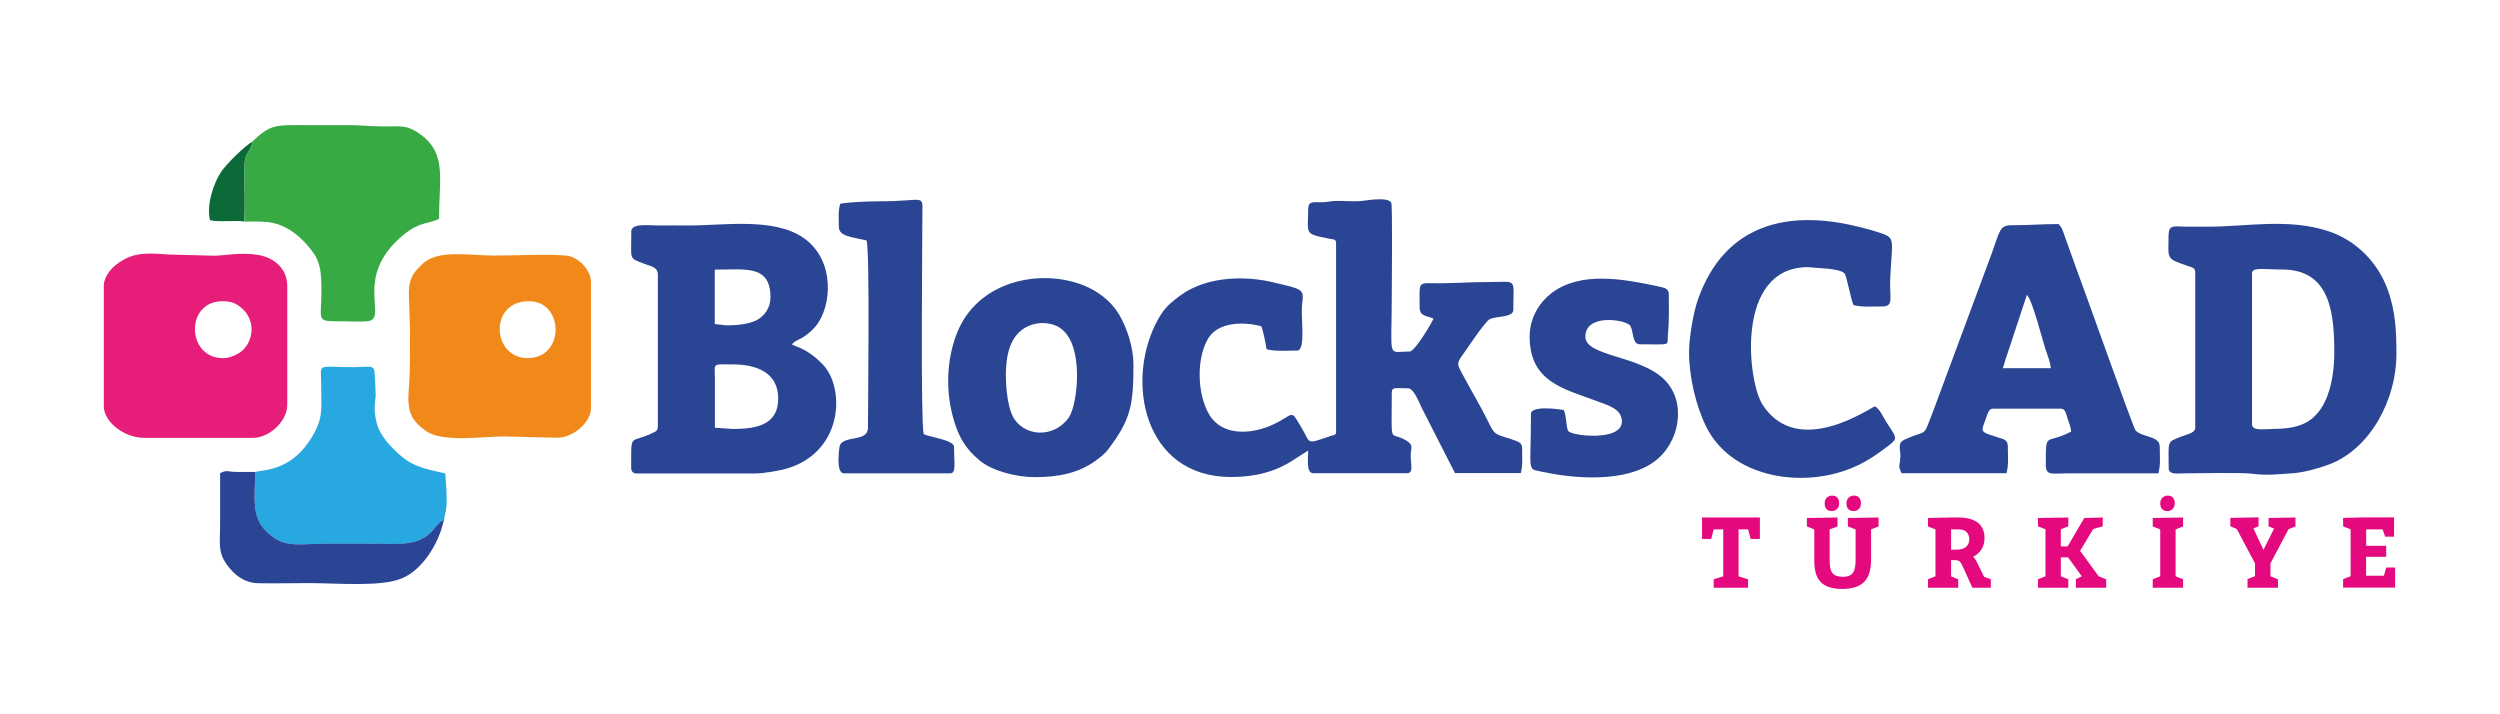 <?xml version="1.0" encoding="UTF-8"?>
<!DOCTYPE svg PUBLIC "-//W3C//DTD SVG 1.1//EN" "http://www.w3.org/Graphics/SVG/1.1/DTD/svg11.dtd">
<!-- Creator: CorelDRAW X6 -->
<svg xmlns="http://www.w3.org/2000/svg" xml:space="preserve" width="210mm" height="60mm" version="1.1" style="shape-rendering:geometricPrecision; text-rendering:geometricPrecision; image-rendering:optimizeQuality; fill-rule:evenodd; clip-rule:evenodd"
viewBox="0 0 21000 6000"
 xmlns:xlink="http://www.w3.org/1999/xlink">
 <defs>
  <style type="text/css">
   <![CDATA[
    .fil0 {fill:none}
    .fil6 {fill:#0C6A38}
    .fil5 {fill:#28A8E0}
    .fil1 {fill:#294594}
    .fil4 {fill:#37AA44}
    .fil2 {fill:#E61E7A}
    .fil3 {fill:#F1891A}
    .fil7 {fill:#E5097F;fill-rule:nonzero}
   ]]>
  </style>
 </defs>
 <g id="Layer_x0020_1">
  <rect class="fil0" width="21000" height="6000"/>
  <g id="_69496688">
   <path class="fil1" d="M10989 1744c0,226 -42,217 175,261 33,7 59,0 59,37l0 1583c0,32 -12,26 -39,35 -222,75 -169,69 -250,-65 -102,-171 -52,-113 -253,-23 -172,76 -417,94 -525,-92 -97,-167 -107,-447 -17,-620 109,-211 447,-127 457,-117 12,26 39,154 43,191 82,19 157,11 255,11 79,0 30,-274 44,-392 15,-125 14,-121 -246,-182 -203,-48 -439,-46 -629,30 -80,32 -129,64 -193,115 -62,50 -97,86 -142,166 -283,510 -124,1325 613,1325 198,0 370,-42 525,-144l123 -79c0,63 -20,191 43,191l786 0c58,0 32,-69 32,-149 0,-69 30,-85 -42,-128 -140,-83 -117,65 -117,-404 0,-45 41,-32 138,-32 47,0 92,120 113,163l280 549 553 0c18,-78 11,-108 11,-202 0,-49 -19,-56 -57,-71 -36,-14 -72,-24 -104,-34 -79,-25 -83,-42 -133,-143 -61,-123 -127,-231 -191,-351 -53,-99 -72,-114 -25,-177 31,-42 196,-294 238,-315 57,-28 198,-12 198,-78 0,-274 39,-234 -202,-234 -192,0 -298,13 -479,10 -123,-2 -106,-1 -106,202 0,80 62,69 117,96 -3,11 -153,276 -202,276 -192,0 -149,77 -149,-478 0,-60 7,-746 -4,-771 -22,-50 -189,-24 -232,-18 -82,11 -169,-2 -252,3 -49,3 -57,11 -117,10 -49,-1 -95,-6 -95,43z"/>
   <path class="fil1" d="M6164 3604l-159 -11 0 -415c-1,-133 -25,-117 149,-117 196,0 383,65 383,287 0,209 -162,255 -372,255zm-64 -871l-96 -11 0 -457c260,0 468,-43 468,234 0,87 -51,154 -110,187 -64,36 -166,47 -262,47zm-797 -786c0,248 -24,216 112,270 54,21 111,25 111,91l0 1265c0,40 -7,46 -36,60 -202,101 -188,-15 -188,301 0,25 18,43 43,43l999 0c75,0 215,-25 275,-44 466,-145 481,-677 291,-873 -52,-54 -114,-103 -184,-135 -26,-12 -48,-18 -74,-32 24,-32 69,-42 104,-67 37,-26 67,-51 95,-85 136,-161 170,-555 -102,-743 -251,-174 -680,-103 -958,-104 -89,-1 -177,0 -266,0 -76,0 -223,-22 -223,53z"/>
   <path class="fil1" d="M19087 3604c-87,0 -170,17 -170,-43l0 -1265c0,-55 105,-32 255,-32 407,0 436,377 436,701 0,181 -36,352 -110,464 -86,130 -202,174 -410,174zm-871 -1637c0,215 -30,201 167,269 29,10 57,14 57,50l0 1307c0,42 -59,52 -117,74 -126,50 -106,30 -106,266 0,58 79,43 138,43 119,-1 489,-7 560,3 48,7 109,10 173,8l179 -12c101,-10 213,-42 298,-74 352,-133 565,-554 565,-923 0,-199 -8,-365 -73,-544 -85,-233 -267,-417 -505,-494 -332,-108 -686,-36 -995,-36 -67,0 -135,0 -202,0 -79,0 -138,-21 -138,64z"/>
   <path class="fil1" d="M17025 2477c44,32 133,383 155,450 17,51 42,112 47,166l-404 0c10,-21 14,-47 23,-73 8,-24 17,-50 27,-80l153 -464zm-1063 1360c0,79 -24,66 11,138l882 0c19,-80 11,-128 11,-223 0,-63 -40,-63 -90,-80 -151,-49 -135,-40 -94,-158 11,-32 23,-81 57,-81l574 0c38,0 44,50 55,84 10,32 27,69 30,108 -220,116 -213,-14 -213,287 0,87 66,64 181,64l765 0c19,-80 11,-128 11,-223 0,-95 -144,-76 -203,-137 -20,-21 -453,-1247 -501,-1369l-112 -313c-15,-36 -14,-23 -33,-52 -137,0 -249,10 -394,10 -103,0 -99,44 -171,244l-449 1209c-19,54 -35,94 -55,147 -72,187 -36,115 -218,197 -73,33 -42,72 -42,149z"/>
   <path class="fil2" d="M1871 3008c-303,0 -320,-478 0,-478 80,0 125,26 168,66 103,97 93,252 5,341 -35,35 -106,72 -173,72zm-999 -606l0 1010c0,133 171,266 340,266l914 0c134,0 287,-138 287,-276l0 -999c0,-150 -113,-240 -248,-262 -149,-24 -276,7 -368,7l-384 -10c-202,-17 -311,-15 -442,89 -51,40 -100,110 -100,177z"/>
   <path class="fil3" d="M4432 3008c-301,0 -328,-478 11,-478 296,0 305,478 -11,478zm-988 -213c0,162 3,311 -10,468 -16,192 16,264 142,356 138,101 492,47 644,47l457 11c152,0 287,-142 287,-244l0 -1063c0,-99 -95,-195 -176,-217 -89,-24 -489,-6 -631,-6 -213,0 -480,-55 -609,71 -68,67 -111,108 -114,236l11 340z"/>
   <path class="fil1" d="M14188 2955c0,209 57,454 145,631 194,389 696,497 1096,388 186,-51 302,-129 443,-237 77,-60 52,-67 -28,-194 -30,-48 -49,-100 -94,-130 -37,9 -647,445 -944,-13 -128,-197 -232,-1156 381,-1156l178 14c39,6 109,14 130,40 19,24 50,213 75,265 81,19 147,11 244,11 99,0 55,-81 64,-244 19,-344 47,-330 -108,-381 -53,-18 -102,-30 -158,-44 -601,-150 -1126,-18 -1348,607 -39,109 -76,325 -76,445z"/>
   <path class="fil4" d="M2120 1191c-5,62 -42,81 -57,135 -16,54 -10,117 -9,174 1,115 6,248 -2,361 170,0 241,-6 358,56 83,45 161,123 216,198 68,93 74,180 74,340 0,245 -55,245 181,244 62,0 142,5 202,0 193,-14 -133,-370 311,-730 137,-111 212,-87 294,-131 0,-355 73,-569 -192,-733 -89,-55 -140,-43 -276,-43 -105,0 -184,-11 -298,-11 -106,0 -213,0 -319,0 -295,0 -324,-12 -484,138z"/>
   <path class="fil1" d="M8449 3168c0,-167 25,-332 160,-414 81,-49 196,-56 283,-7 224,127 160,655 87,759 -129,182 -385,162 -473,-11 -37,-74 -56,-218 -56,-326zm244 840c191,0 363,-31 510,-138 37,-27 79,-59 106,-96 191,-251 212,-374 212,-712 0,-143 -54,-309 -121,-421 -67,-112 -177,-196 -298,-244 -360,-144 -896,-42 -1068,412 -79,210 -91,455 -33,679 37,143 84,244 182,339 0,0 14,12 17,15 12,11 16,15 28,25 106,90 310,141 465,141z"/>
   <path class="fil5" d="M2143 3965c0,219 -34,377 97,502 146,138 243,102 491,101 198,-1 397,0 595,1 316,1 306,-170 404,-200 3,-30 12,-56 17,-88 12,-70 -1,-243 -7,-304 -184,-43 -283,-53 -428,-199 -45,-45 -60,-59 -97,-115 -32,-48 -48,-88 -60,-153 -16,-93 -4,-107 1,-192 1,-11 -9,-193 -11,-202 -10,-52 -53,-32 -181,-32 -315,0 -266,-42 -266,159 0,178 15,250 -49,376 -181,353 -445,322 -507,347z"/>
   <path class="fil1" d="M12849 2828c0,384 294,439 572,544 89,33 203,64 203,169 0,170 -425,121 -451,79 -17,-27 -14,-126 -37,-175 -44,-10 -276,-40 -276,32 0,496 -37,458 89,485 286,62 702,91 942,-81 221,-158 279,-500 93,-689 -204,-208 -667,-196 -667,-364 0,-200 348,-142 378,-91 27,45 15,155 79,155 286,0 224,18 237,-92 11,-97 7,-219 7,-322 0,-53 -23,-58 -96,-74 -284,-60 -643,-128 -888,57 -97,74 -185,202 -185,368z"/>
   <path class="fil1" d="M7057 1712c-18,78 -11,99 -11,191 0,82 100,86 234,117 27,115 11,1350 11,1573 0,122 -197,62 -236,147 -4,8 -39,236 34,236l893 0c52,0 32,-84 32,-223 0,-56 -202,-81 -255,-106 -26,-110 -12,-1526 -11,-1839 1,-189 30,-115 -372,-117 -76,0 -259,7 -319,21z"/>
   <path class="fil1" d="M3730 4368c-98,31 -88,202 -404,200 -198,-1 -397,-2 -595,-1 -249,2 -346,38 -491,-101 -131,-124 -97,-283 -97,-502 -52,0 -104,1 -156,0 -82,-1 -78,-19 -138,10 0,138 0,276 0,414 0,175 -22,247 58,357 55,76 138,151 261,154 140,3 285,-1 426,-1 245,0 612,35 787,-42 156,-69 272,-246 326,-408 10,-31 14,-58 25,-82z"/>
   <path class="fil6" d="M2051 1861c8,-114 3,-246 2,-361 0,-57 -6,-120 9,-174 15,-53 52,-73 57,-135 -63,33 -221,191 -262,253 -58,87 -125,269 -93,406 78,18 226,-2 287,11z"/>
   <path class="fil7" d="M14475 4841l-80 25 0 71 289 0 0 -71 -80 -25 0 -394 80 0 21 80 78 0 0 -180 -486 0 0 180 77 0 21 -80 80 0 0 394zm852 -613c0,42 21,65 60,65 33,0 62,-23 62,-65 0,-41 -21,-65 -60,-65 -33,0 -62,24 -62,65zm183 0c0,42 21,65 60,65 33,0 62,-23 62,-65 0,-41 -20,-65 -60,-65 -32,0 -62,24 -62,65zm-140 219l65 -25 0 -75 -257 4 0 71 62 25 0 264c0,162 67,236 235,236 180,0 242,-87 242,-249l0 -251 63 -25 0 -75 -258 4 0 71 65 25 0 251c0,99 -19,147 -108,147 -82,0 -110,-38 -110,-134l0 -264zm826 490l253 0 0 -71 -60 -25 0 -136 29 0c44,0 52,13 80,77l70 155 155 0 0 -71 -57 -21 -56 -115c-13,-28 -26,-44 -35,-54 57,-28 95,-80 95,-158 0,-114 -80,-171 -218,-171l-64 0 -193 4 0 71 63 25 0 394 -63 25 0 71zm193 -320l0 -170 69 0c52,0 84,34 84,82 0,56 -39,88 -105,88l-48 0zm730 320l255 0 0 -71 -63 -25 0 -159 61 0 115 159 -50 25 0 71 255 0 0 -71 -63 -25 -156 -214 110 -183 80 -23 0 -74 -155 4 -140 239 -57 0 0 -144 63 -25 0 -74 -255 4 0 70 63 25 0 395 -63 25 0 71zm1027 -709c0,42 21,65 60,65 33,0 62,-23 62,-65 0,-41 -20,-65 -60,-65 -32,0 -62,24 -62,65zm-63 709l255 0 0 -71 -63 -25 0 -394 63 -25 0 -75 -255 4 0 71 63 25 0 394 -63 25 0 71zm797 0l255 0 0 -71 -63 -25 0 -109 152 -287 58 -23 0 -75 -226 4 0 71 46 18 -89 179 -84 -180 43 -18 0 -75 -237 4 0 71 54 23 153 288 0 108 -63 25 0 71zm1165 -352l-169 0 0 -138 138 0 21 61 75 0 0 -162 -235 0 -193 4 0 71 63 25 0 394 -63 25 0 71 437 0 0 -169 -75 0 -19 69 -150 0 0 -159 169 0 0 -92z"/>
  </g>
 </g>
</svg>

